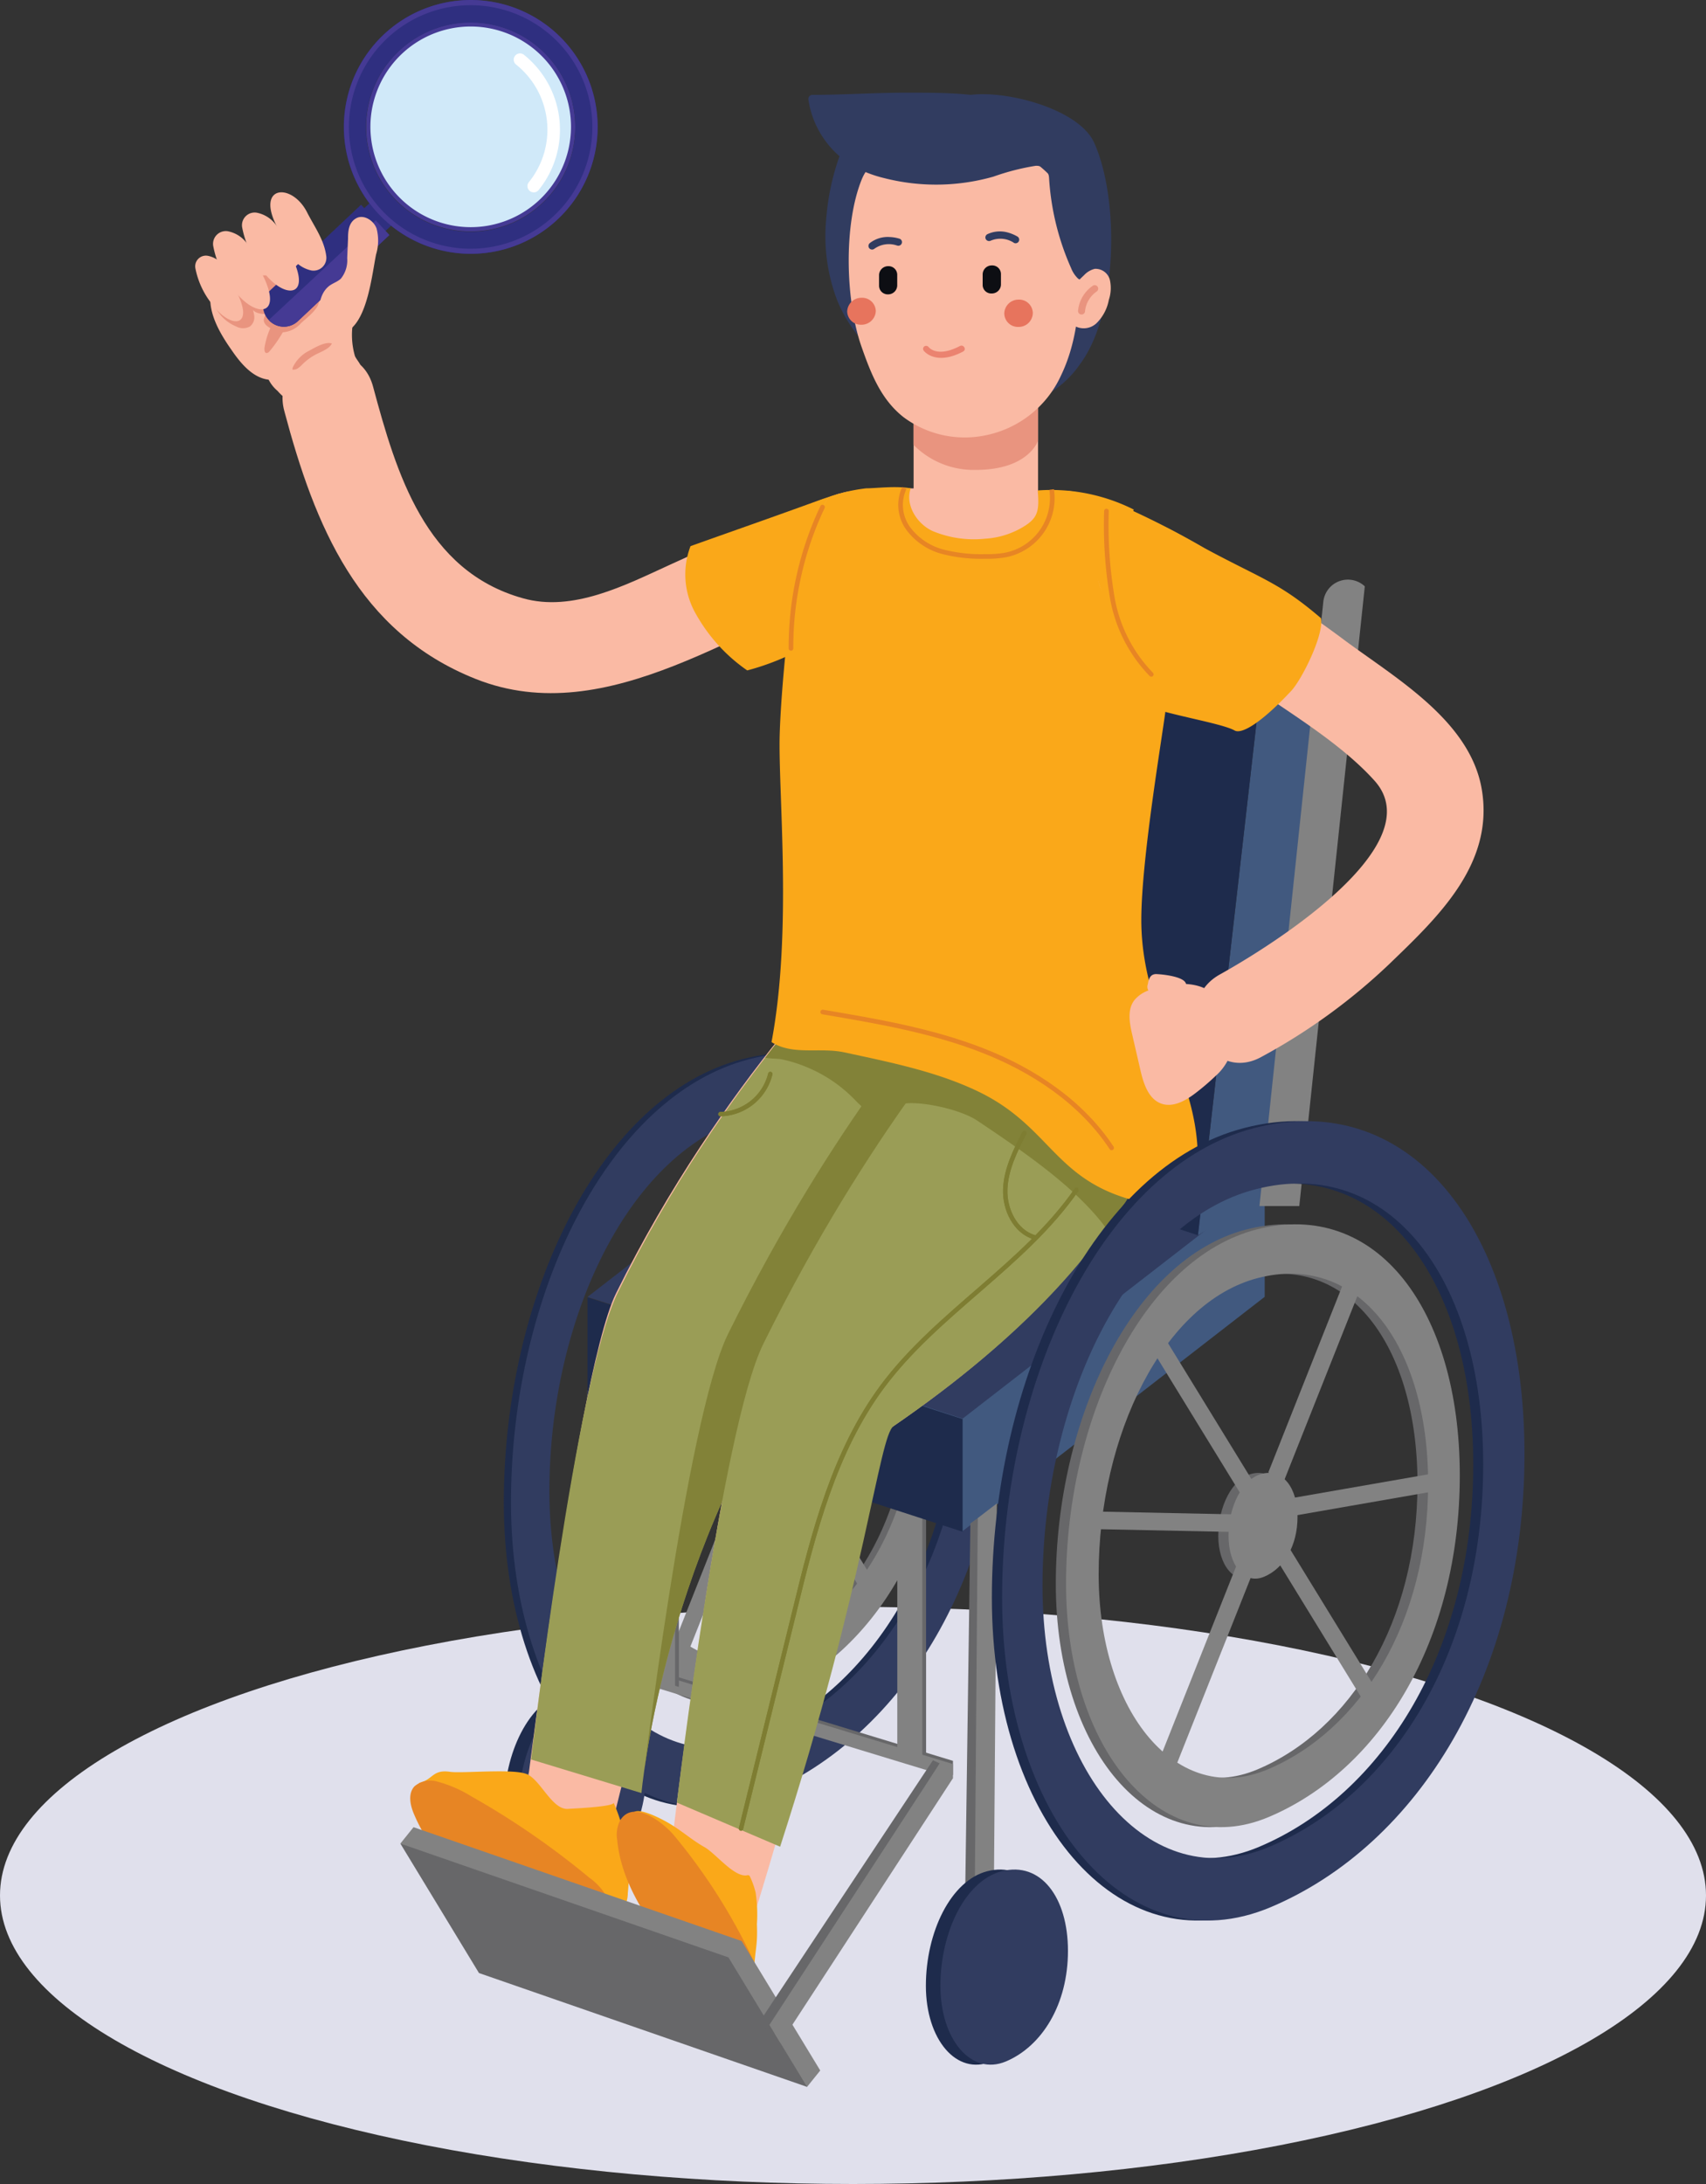 <?xml version="1.0" encoding="UTF-8"?> <svg xmlns="http://www.w3.org/2000/svg" xmlns:xlink="http://www.w3.org/1999/xlink" viewBox="0 0 250 320"><rect x="0" y="0" width="250" height="320" fill="#333333" stroke="none"/> <defs> <style>.cls-1,.cls-24,.cls-25,.cls-26{fill:none;}.cls-2{isolation:isolate;}.cls-3{fill:#e0e0ec;mix-blend-mode:multiply;}.cls-4{fill:#828282;}.cls-5{fill:#676769;}.cls-6{fill:#1e2b4c;}.cls-11,.cls-7{fill:#313c60;}.cls-8{fill:#41597f;}.cls-9{fill:#fabaa4;}.cls-10{fill:#e9947f;}.cls-11,.cls-12,.cls-13,.cls-14{fill-rule:evenodd;}.cls-12{fill:#e7745d;}.cls-13{fill:#0d0e13;}.cls-14{fill:#eb8370;}.cls-15{fill:#faa819;}.cls-16{fill:#e78524;}.cls-17{fill:#2f2f80;}.cls-18{fill:#d0e9f9;}.cls-19{fill:#453a94;}.cls-20{fill:#fff;}.cls-21{fill:#9a9d56;}.cls-22{clip-path:url(#clip-path);}.cls-23{fill:#828238;}.cls-24{stroke:#7e7d32;stroke-linejoin:round;stroke-width:0.64px;}.cls-24,.cls-25{stroke-linecap:round;}.cls-25,.cls-26{stroke:#e78524;stroke-miterlimit:10;stroke-width:0.68px;}</style> <clipPath id="clip-path"> <path class="cls-1" d="M126.93,138.07s-20.79,19.67-36.4,51.32c-6.15,12.45-12.7,68.41-12.7,68.41L94,262.72s2.91-33.33,22.69-62.32,26.8-40.6,26.8-40.6Z"></path> </clipPath> </defs> <g class="cls-2"> <g id="svg"> <ellipse class="cls-3" cx="125" cy="277.72" rx="125" ry="42.28"></ellipse> <g id="m-4"> <path class="cls-4" d="M143.29,70.26h0a3.62,3.62,0,0,0-6.08,2.27l-9.36,88.53h5.84Z"></path> <path class="cls-5" d="M110.49,170C95.39,173.84,85,195.12,85,217.25s12.7,37.19,27.05,31.13c14.87-6.29,25.54-23.5,25.54-45.62S126.46,165.84,110.49,170ZM112,242c-12,5.08-22.62-7.53-22.62-26s8.65-36.3,21.27-39.55c13.37-3.44,22.7,8.93,22.7,27.43S124.4,236.75,112,242Z"></path> <path class="cls-6" d="M108.77,155.19C88,160.53,73.83,189.76,73.83,220.14S91.26,271.22,111,262.89c20.41-8.63,35.07-32.26,35.07-62.65S130.71,149.55,108.77,155.19Zm2,99.37c-16.63,7-31.35-10.44-31.35-36.08s12-50.32,29.49-54.82c18.52-4.76,31.47,12.38,31.47,38S128,247.27,110.81,254.56Z"></path> <path class="cls-4" d="M111.54,170c-15.1,3.89-25.45,25.17-25.45,47.3s12.7,37.19,27.05,31.13c14.87-6.29,25.54-23.5,25.54-45.62S127.52,165.84,111.54,170ZM113,242c-12,5.08-22.62-7.53-22.62-26s8.65-36.3,21.28-39.55c13.36-3.44,22.7,8.93,22.7,27.43S125.45,236.75,113,242Z"></path> <path class="cls-7" d="M109.82,155.19c-20.73,5.34-34.94,34.57-34.94,64.95S92.31,271.22,112,262.89c20.41-8.63,35.07-32.26,35.07-62.65S131.77,149.55,109.82,155.19Zm2.05,99.37c-16.64,7-31.36-10.44-31.36-36.08s12-50.32,29.5-54.82c18.52-4.76,31.46,12.38,31.46,38S129.1,247.27,111.87,254.56Z"></path> <path class="cls-5" d="M116.45,207.87c0,4-1.94,7.15-4.64,8.29s-4.91-1.64-4.91-5.65,1.88-7.89,4.62-8.59C114.43,201.17,116.45,203.86,116.45,207.87Z"></path> <path class="cls-4" d="M117.87,207.87c0,4-1.94,7.15-4.64,8.29s-4.91-1.64-4.91-5.65,1.88-7.89,4.62-8.59C115.84,201.17,117.87,203.86,117.87,207.87Z"></path> <polygon class="cls-4" points="96.11 183 98.8 183 112.82 205.86 110.13 205.86 96.11 183"></polygon> <polygon class="cls-4" points="112.95 211.4 115.64 211.4 129.66 234.26 126.97 234.26 112.95 211.4"></polygon> <polygon class="cls-4" points="124.08 176.03 125.87 178.04 115.39 204.45 113.59 202.44 124.08 176.03"></polygon> <polygon class="cls-4" points="109.48 213.8 111.28 215.8 100.79 242.21 99 240.21 109.48 213.8"></polygon> <polygon class="cls-4" points="138.68 202.13 137.91 204.71 109.92 209.59 110.69 207.01 138.68 202.13"></polygon> <polygon class="cls-4" points="115.35 208.29 114.06 210.65 88.47 210.13 89.76 207.76 115.35 208.29"></polygon> <path class="cls-6" d="M82.87,247.9c-5.36,1.38-9,8.94-9,16.81s4.51,13.22,9.61,11.06c5.29-2.23,9.08-8.35,9.08-16.21S88.55,246.44,82.87,247.9Z"></path> <path class="cls-7" d="M85,247.9c-5.37,1.38-9,8.94-9,16.81s4.51,13.22,9.61,11.06c5.28-2.23,9.08-8.35,9.08-16.21S90.68,246.44,85,247.9Z"></path> <polygon class="cls-5" points="86.07 203.69 87.15 202.91 87.99 267.34 85.2 265.81 86.07 203.69"></polygon> <polygon class="cls-4" points="87.15 202.91 89.95 200.76 89.44 267.27 86.65 265.89 87.15 202.91"></polygon> <polygon class="cls-5" points="135.71 258.8 132.05 257.67 132.05 218.7 135.71 219.83 135.71 258.8"></polygon> <polygon class="cls-5" points="88.47 242.87 89.71 243.66 66.95 281.03 65.42 278.24 88.47 242.87"></polygon> <polygon class="cls-4" points="89.51 243.93 92.16 245.01 68.22 281.75 66.6 279.1 89.51 243.93"></polygon> <polygon class="cls-5" points="139.65 260.07 89.35 244.74 88.47 242.41 139.65 258 139.65 260.07"></polygon> <polygon class="cls-4" points="139.65 260.54 89.35 245.21 88.47 242.87 139.65 258.47 139.65 260.54"></polygon> <polygon class="cls-4" points="135.16 259.05 131.49 257.92 131.49 218.95 135.16 220.08 135.16 259.05"></polygon> <polygon class="cls-5" points="99.48 247.17 95.81 246.04 95.81 207.07 99.48 208.2 99.48 247.17"></polygon> <polygon class="cls-4" points="98.93 247.42 95.26 246.29 95.26 207.32 98.93 208.45 98.93 247.42"></polygon> <polygon class="cls-8" points="185.33 173.54 185.33 190.01 141.06 224.34 86.09 206.5 185.33 173.54"></polygon> <polygon class="cls-6" points="86.09 190.09 141.06 207.92 141.06 224.43 86.09 206.59 86.09 190.09"></polygon> <polygon class="cls-7" points="130.37 155.71 185.33 173.54 141.06 207.86 86.09 190.03 130.37 155.71"></polygon> <polygon class="cls-8" points="184.56 102.09 194.09 95.99 185.1 175.16 175.55 180.99 184.56 102.09"></polygon> <polygon class="cls-6" points="131.14 85.05 184.56 102.09 175.55 180.99 121.23 163.14 131.14 85.05"></polygon> <polygon class="cls-7" points="140.67 78.95 194.09 95.99 184.56 102.09 131.14 85.05 140.67 78.95"></polygon> <path class="cls-4" d="M200,85.91h0a3.62,3.62,0,0,0-6.08,2.27l-9.36,88.53h5.84Z"></path> <polygon class="cls-5" points="142.2 223.21 143.28 222.43 144.12 286.86 141.33 285.32 142.2 223.21"></polygon> <polygon class="cls-4" points="143.28 222.43 146.08 220.28 145.57 286.79 142.78 285.41 143.28 222.43"></polygon> <path class="cls-6" d="M144.68,274.17c-5.36,1.38-9,8.94-9,16.8s4.51,13.22,9.61,11.07c5.29-2.24,9.08-8.35,9.08-16.21S150.36,272.71,144.68,274.17Z"></path> <path class="cls-7" d="M146.81,274.17c-5.37,1.38-9,8.94-9,16.8s4.51,13.22,9.61,11.07c5.28-2.24,9.08-8.35,9.08-16.21S152.49,272.71,146.81,274.17Z"></path> <path class="cls-7" d="M160.34,20.91c3.75,8.33,3.43,25-2,32.34a14.87,14.87,0,0,1-6,5.14,15.18,15.18,0,0,1-7.09.75c-9.55-.86-19.1-6.39-22.63-15.3a26.39,26.39,0,0,1-1.56-11.59,35.68,35.68,0,0,1,1.86-9.08c.78-2.28,1.89-4.59,3.89-5.93a11.37,11.37,0,0,1,4.46-1.56c7.09-1.27,3.82-.79,10.82-1.76C147.53,13.17,158.14,16,160.34,20.91Z"></path> <rect class="cls-9" x="133.88" y="58.65" width="18.24" height="23.75"></rect> <path class="cls-10" d="M152.11,64.57s-1.35,4.28-9.11,4.28a12.4,12.4,0,0,1-9.12-3.66V55.57h18.23Z"></path> <path class="cls-9" d="M126.24,50.78c1.4,4,2.87,7.77,6.2,10.37a15,15,0,0,0,11.95,2.64A15.51,15.51,0,0,0,155.49,55c2.19-4.55,2.74-9.71,2.75-14.75,0-3,.48-6.48-.83-9.23a17.85,17.85,0,0,0-14.12-10.58c-2.87-.41-10.25.41-12.85,2.15-2.19,1.47-3.27,1.47-4.2,3.8C123.61,33,123.89,44.05,126.24,50.78Z"></path> <path class="cls-9" d="M168.85,96.1c.52-6.94-.54-12-5.34-19.16-1.57-2.32-1.92-2.94-2.94-3.65a8.44,8.44,0,0,0-4.76-1.36c-6,0-6,0-12.51-.07-6-.34-4.16-.23-13-.34a18.71,18.71,0,0,0-4.21.46c-.79.4.15,1-1.65,3.67-4.8,7.12-5.86,12.22-5.34,19.16.79,10.56,3,20,4.1,30.51.7,6.46-1.53,12-2.15,19-.26,2.87-2.63,5.22-2.92,8.07-.66,6.34,2.9,14.06,7.75,18.42,2.63,2.37,25.44,3,35.06-1.61,5.88-2.81,10.41-5.87,9.76-12.22-.3-2.84-1.66-10.07-2.92-12.66-2.88-5.87-2.13-14.14-1.43-20.59C167.47,113.17,168.06,106.66,168.85,96.1Z"></path> <path class="cls-11" d="M148.57,35.57a3.61,3.61,0,0,0-3.4-.3.55.55,0,0,1-.72-.25.54.54,0,0,1,.25-.71,4.31,4.31,0,0,1,3-.24,5.94,5.94,0,0,1,1.4.59.53.53,0,1,1-.55.91Z"></path> <path class="cls-11" d="M131.52,36a3.65,3.65,0,0,0-3.39.45.54.54,0,0,1-.75-.08.55.55,0,0,1,.08-.75,4.27,4.27,0,0,1,2.9-.89,5.49,5.49,0,0,1,1.5.26.53.53,0,0,1-.34,1Z"></path> <path class="cls-12" d="M126.25,43.63a2,2,0,0,1,2.09,1.95,2.09,2.09,0,0,1-2.11,2,2,2,0,0,1-2.08-1.95A2.08,2.08,0,0,1,126.25,43.63Z"></path> <path class="cls-12" d="M149.27,43.9a2,2,0,0,1,2.08,2,2.07,2.07,0,0,1-2.1,2,2,2,0,0,1-2.08-2A2.08,2.08,0,0,1,149.27,43.9Z"></path> <path class="cls-13" d="M145.34,38.89h0A1.33,1.33,0,0,0,144,40.17V41.8A1.26,1.26,0,0,0,145.35,43h0a1.33,1.33,0,0,0,1.33-1.28V40.12A1.27,1.27,0,0,0,145.34,38.89Z"></path> <path class="cls-13" d="M130.15,39h0a1.33,1.33,0,0,0-1.33,1.28V41.9a1.27,1.27,0,0,0,1.33,1.23h0a1.33,1.33,0,0,0,1.33-1.28V40.21A1.27,1.27,0,0,0,130.15,39Z"></path> <path class="cls-14" d="M135.37,51.39a.45.45,0,0,1,.07-.63.48.48,0,0,1,.65.1s1.21,1.62,4.59-.17a.48.48,0,0,1,.63.2.43.43,0,0,1-.16.61C137.07,53.66,135.38,51.4,135.37,51.39Z"></path> <path class="cls-9" d="M126.67,138.19s-20.79,19.68-36.4,51.32C84.12,202,75.46,276.1,75.46,276.1L87,280s9-50.47,28.75-79.47,27.5-40.57,27.5-40.57Z"></path> <path class="cls-9" d="M143.25,148s-16,17.43-31.65,49.07c-6.14,12.46-13.67,77.33-13.67,77.33s9.47,16,10.4,13.13c12.53-38.76,20.21-76.93,22.35-78.4,40.07-27.47,40.07-49.71,40.07-49.71Z"></path> <path class="cls-15" d="M89.91,264.11A26.23,26.23,0,0,1,92,277.39a4.26,4.26,0,0,1-.74,2.4c-1.19,1.43-3.47.92-5.2.23a108.21,108.21,0,0,1-15.8-7.78c-3.43-2-6.93-4.49-8.46-8.18-.22-.53-.36-1.24.08-1.6.17-.14-.65-1.17-.44-1.23,2.08-.51,1.9-2,4.53-1.62,1.79.25,9.2-.5,11.22.33s3.68,5.2,6,5.1C83.74,265,90.19,264.73,89.91,264.11Z"></path> <path class="cls-16" d="M88,280.47a1.57,1.57,0,0,0,1.11-.27,1.43,1.43,0,0,0,.18-1.55,8.81,8.81,0,0,0-2.94-3.54A117.94,117.94,0,0,0,69,263.16a18.11,18.11,0,0,0-4.78-2.08,3.6,3.6,0,0,0-3.49.66c-1,1.1-.61,2.85,0,4.21C65.4,276.93,76.91,280.42,88,280.47Z"></path> <path class="cls-15" d="M98.47,267.41c1.61,1,3.08,2.28,4.75,3.22s4.31,4.41,6.21,4.15a.47.47,0,0,1,.33,0,.44.44,0,0,1,.15.2,11.85,11.85,0,0,1,.82,2.32,21.54,21.54,0,0,1,.19,4.62c.11,3-.19,3.32-.4,6.28a1,1,0,0,1-.21.64.76.76,0,0,1-.62.16,4,4,0,0,1-2.25-1.36c-4.14-4.08-7.91-8.73-9.85-14.21a19.19,19.19,0,0,0-1.45-3.64c-.48-.79-4.25-3.43-3.29-4.24S97.59,266.84,98.47,267.41Z"></path> <path class="cls-16" d="M90.84,266.79a4.66,4.66,0,0,0-.39,2.84c.51,5.26,3.27,10,6.45,14.25,2.8,3.72,6.62,7.45,11.28,7.28a2.92,2.92,0,0,0,1.95-.64c1.06-1,.53-2.76-.1-4.07a85.15,85.15,0,0,0-11.26-17.53C97.32,267.18,92.8,263.47,90.84,266.79Z"></path> <path class="cls-9" d="M123.05,72.3c-8.56,2.86-16.66,6.74-24.86,10.44-6.56,3-14.28,7-21.59,4.91-14.28-4-18.5-18.24-21.93-31-2.25-8.4-15.29-4.83-13,3.6C46.13,77,52.46,92.62,69.71,99.48c19.48,7.74,39.1-8.19,56.93-14.14,8.22-2.74,4.7-15.81-3.59-13Z"></path> <path class="cls-9" d="M52,52.12c.11.39.84,1.18.88,1.58.08.65-1.52,1.47-1.81,2.06a7.81,7.81,0,0,1-2.49,3,5.39,5.39,0,0,1-3.74,1,7.66,7.66,0,0,1-4.16-2.48A5.3,5.3,0,0,1,39,54.71,4.06,4.06,0,0,1,40.57,51a11.83,11.83,0,0,1,3.72-1.91l3.53-1.31c.72-.26,2.43-1.22,3.18-.68.58.43.73.3.63.88A11.15,11.15,0,0,0,52,52.12Z"></path> <path class="cls-9" d="M50.12,41.62c.9,1.7,1.72,3.74.92,5.49a6.77,6.77,0,0,1-1.83,2.16L45.1,52.91c-1.51,1.34-3.22,2.75-5.24,2.75-2.61,0-4.55-2.34-6-4.48-2-2.85-3.93-6.4-2.62-9.6,1-2.39,3.45-3.74,5.75-4.9l5.14-2.6C46.18,32,48.57,38.68,50.12,41.62Z"></path> <path class="cls-10" d="M40.77,44.08a2,2,0,0,1-.86,1.72A1.9,1.9,0,0,1,39,46a3.23,3.23,0,0,1-1.45-.23,1.35,1.35,0,0,1-.81-1.14,4.92,4.92,0,0,1,.52,1.67,1.72,1.72,0,0,1-.64,1.54,2.12,2.12,0,0,1-2,0,6.07,6.07,0,0,1-2.79-2.34,1,1,0,0,1-.22-.66,1.07,1.07,0,0,1,.19-.44,9,9,0,0,1,6.24-4c.91-.13,2.39-.1,2.73,1A9,9,0,0,1,40.77,44.08Z"></path> <path class="cls-10" d="M38.75,51c0,.29,0,.7.3.73a.56.56,0,0,0,.39-.19,18.62,18.62,0,0,0,2.3-3.4,40,40,0,0,0,2.57-3.26.67.67,0,0,0,.07-.7.59.59,0,0,0-.26-.17c-1.24-.41-2.68,1.11-3.31,2A11.55,11.55,0,0,0,38.75,51Z"></path> <path class="cls-10" d="M45.32,51.38a5.2,5.2,0,0,0-2.43,2.49c0,.09-.06.22,0,.29a.24.24,0,0,0,.15,0c.53,0,.94-.44,1.32-.82A8.2,8.2,0,0,1,46,52.09c.75-.45,2.28-.92,2.63-1.76C47.69,50,46.13,50.94,45.32,51.38Z"></path> <path class="cls-10" d="M44.11,47.35a3.89,3.89,0,0,1-2.7,1.34,4,4,0,0,1-1.31-.39c-.66-.27-1.44-.7-1.45-1.42a1.78,1.78,0,0,1,.77-1.26,9.89,9.89,0,0,1,5.71-2.43c.87,0,1.93.31,1.53,1.37S44.87,46.64,44.11,47.35Z"></path> <path class="cls-17" d="M41.7,44.6h0c.87.92,2.56.74,3.78-.41L58.87,31.61l-3.12-3.34L42.36,40.85C41.13,42,40.84,43.68,41.7,44.6Z"></path> <circle class="cls-18" cx="68.98" cy="18.59" r="14.92"></circle> <path class="cls-17" d="M39.38,46.89h0a3,3,0,0,0,4.3.14L57.06,34.44,52.91,30,39.53,42.6A3,3,0,0,0,39.38,46.89Z"></path> <path class="cls-19" d="M39.38,46.89h0a3,3,0,0,0,4.3.14L57.06,34.44l-2-2.16Z"></path> <path class="cls-19" d="M59.78,30.84A15.32,15.32,0,1,0,56.73,9.39,15.31,15.31,0,0,0,59.78,30.84ZM57.22,9.76a14.7,14.7,0,1,1,2.93,20.58A14.71,14.71,0,0,1,57.22,9.76Z"></path> <path class="cls-17" d="M54.11,7.43a18.59,18.59,0,1,0,26-3.71A18.59,18.59,0,0,0,54.11,7.43Zm2.62,2a15.32,15.32,0,1,1,3.05,21.45A15.31,15.31,0,0,1,56.73,9.39Z"></path> <path class="cls-19" d="M57.82,33.45a18.59,18.59,0,1,0-3.71-26A18.6,18.6,0,0,0,57.82,33.45ZM54.71,7.88a17.84,17.84,0,1,1,3.56,25A17.85,17.85,0,0,1,54.71,7.88Z"></path> <path class="cls-20" d="M78,28.16a.91.91,0,0,0,.93-.31,14.06,14.06,0,0,0-2.1-19.78A.92.92,0,1,0,75.68,9.5,12.22,12.22,0,0,1,77.5,26.69a.92.92,0,0,0,.14,1.3A1,1,0,0,0,78,28.16Z"></path> <path class="cls-9" d="M55.11,37.28a7,7,0,0,0,.07-3.81c-.45-1.2-1.9-2.1-3-1.48S51,33.89,51,35l-.12,2.83a4.28,4.28,0,0,1-.93,3c-.5.47-1.19.66-1.73,1.08-2.86,2.26-1.09,9,2.78,6.56C53.86,46.73,54.51,40.25,55.11,37.28Z"></path> <path class="cls-9" d="M45,31.11c1.08,2.13,2.5,4,2.81,6.41a1.88,1.88,0,0,1-2.18,2.11A4.63,4.63,0,0,1,43,38c-1.21-1.47-1.78-3.42-2.61-5.18C37.67,27.1,42.83,26.83,45,31.11Z"></path> <path class="cls-9" d="M38.57,39.8a14.23,14.23,0,0,1-3.09-6.52,1.86,1.86,0,0,1,2.17-2.11,4.57,4.57,0,0,1,2.64,1.59c1.22,1.47,1.78,3.42,2.61,5.18C45.63,43.69,41.59,43.82,38.57,39.8Z"></path> <path class="cls-9" d="M34.33,42.55A14.23,14.23,0,0,1,31.24,36a1.87,1.87,0,0,1,2.18-2.11,4.6,4.6,0,0,1,2.64,1.6c1.21,1.46,1.77,3.41,2.61,5.17C41.39,46.45,37.36,46.57,34.33,42.55Z"></path> <path class="cls-9" d="M31.22,44.74a12.09,12.09,0,0,1-2.6-5.49,1.57,1.57,0,0,1,1.83-1.77,3.79,3.79,0,0,1,2.22,1.34,20.18,20.18,0,0,1,2.2,4.35C37.16,48,33.77,48.12,31.22,44.74Z"></path> <path class="cls-7" d="M160.24,40.66a1.73,1.73,0,0,1-2.28.14,4.28,4.28,0,0,1-1-1.52,38.07,38.07,0,0,1-3.23-13.23,1.84,1.84,0,0,0-2-1.75,34.52,34.52,0,0,0-6.15,1.58,30.71,30.71,0,0,1-15.95.23,18.16,18.16,0,0,1-4.17-1.54,13.62,13.62,0,0,1-7-10,.6.6,0,0,1,.6-.67c4.7,0,9.39-.34,14.1-.32,5,0,10.16,0,15,1.46s9.44,4.46,11.56,9a21.89,21.89,0,0,1,1.67,8.37C161.58,35.25,162.14,38.83,160.24,40.66Z"></path> <path class="cls-9" d="M158.88,40.3a3.17,3.17,0,0,1,1.55-.91A2.17,2.17,0,0,1,162.64,41a5.46,5.46,0,0,1-.15,2.94,6.43,6.43,0,0,1-1.84,3.45,2.73,2.73,0,0,1-3.6.07,3.15,3.15,0,0,1-.42-3.11c.33-1.05.93-2,1.23-3.07"></path> <path class="cls-10" d="M158.49,46.08h-.05a.51.51,0,0,1-.46-.55,5,5,0,0,1,2.16-3.66.5.5,0,0,1,.7.13.51.51,0,0,1-.13.71A4,4,0,0,0,159,45.62.49.49,0,0,1,158.49,46.08Z"></path> <polygon class="cls-4" points="120.2 303.37 118.27 305.77 58.67 270.12 60.6 267.72 108.68 284.4 120.2 303.37"></polygon> <polygon class="cls-5" points="118.27 305.77 70.19 289.09 58.67 270.12 106.75 286.8 118.27 305.77"></polygon> <polygon class="cls-5" points="136.71 257.92 137.71 258.37 113.1 298.62 111.57 295.83 136.71 257.92"></polygon> <polygon class="cls-4" points="137.71 258.37 139.65 260.54 114.37 299.35 112.75 296.69 137.71 258.37"></polygon> <path class="cls-21" d="M126.93,138.07s-20.79,19.67-36.4,51.32c-6.15,12.45-12.7,68.41-12.7,68.41L94,262.72s2.91-33.33,22.69-62.32,26.8-40.6,26.8-40.6Z"></path> <g class="cls-22"> <path class="cls-23" d="M138.34,146.37s-16,17.43-31.65,49.08C100.55,207.9,94,262.66,94,262.66l15.14,6.46c12.52-38.76,14.48-60.15,16.61-61.62,40.07-27.47,40.07-49.71,40.07-49.71Z"></path> <path class="cls-23" d="M125,160.87c1,1,2,2.14,3.31,2.44a4.23,4.23,0,0,0,2.84-.5,13.35,13.35,0,0,0,4.19-4.11,7.91,7.91,0,0,0,2-4c.14-2.24-1.62-4.16-3.5-5.38A16.74,16.74,0,0,0,122,146.83c-1.76.3-13.13,5.16-10.51,7.87.46.47,2.38.37,3,.5a20.19,20.19,0,0,1,3.78,1.18A20.76,20.76,0,0,1,125,160.87Z"></path> </g> <path class="cls-21" d="M143.51,147.83s-16,17.43-31.65,49.07c-6.14,12.46-12.67,67.22-12.67,67.22l15.13,6.46c12.53-38.77,14.48-60.15,16.62-61.62C171,181.48,171,159.25,171,159.25Z"></path> <path class="cls-23" d="M143.22,164.2c6.32,4.25,14.2,9.51,18.76,15.6.32.43,1-1.33,1.53-1.9a20,20,0,0,0,1.3-1.59c1.25-1.83,2.56-4.17,1.53-6.15-.75-1.43-2.43-2-3.88-2.74-3.49-1.7-6.29-4.55-9.55-6.67-3.54-2.31-9.93-4.7-14-5.95-2-.61-10.88,7.57-6.48,6.91C135.1,161.31,140.79,162.57,143.22,164.2Z"></path> <path class="cls-15" d="M167.25,134.8c0-9.31,3.34-28.35,3.65-31.54l.06,0c-1.37-4.09-4.17-13-5-19.44-.65-5.25-.23-7.9.18-9.16a27,27,0,0,0-14.07-2.8c.22,2.79.09,3.86-1.7,5.07a12.23,12.23,0,0,1-6,2,15.73,15.73,0,0,1-7.75-1.14c-2.31-1.1-4-3.84-3.16-6.24-2.17-.39-5.16,0-6.53,0a25.55,25.55,0,0,0-5.48,1.26c-1.78,2.91-4.83,8.73-5.3,13.06-.44,4-1.66,14.35-1.89,21.67-.26,8.29,1.89,28.85-1.2,45.15,3.19,2,7,.71,10.71,1.51,6.6,1.43,13.37,2.77,19.46,5.67,10.49,5,11.15,12.63,22.31,15.84,1.12.33,9.08,1,9.33-.13C178.27,160.05,167.25,150.73,167.25,134.8Z"></path> <path class="cls-15" d="M115.45,96.09c.33-2.91.82-7.25,1.26-11.28.48-4.34,3-9.07,4.76-12l.65-.2c-.66.2-1.25.39-1.62.52-8.27,3-11,3.93-19.31,6.89A11.61,11.61,0,0,0,102,90a24.71,24.71,0,0,0,7.5,8.23,36.59,36.59,0,0,0,6-2.16Z"></path> <path class="cls-24" d="M150.11,166c-1.34,2.62-2.7,5.35-2.8,8.28s1.45,6.15,4.26,7"></path> <path class="cls-24" d="M157.74,174.36c-7.75,11.11-20.43,18-28.48,28.85-7,9.47-10,21.23-12.78,32.66l-7.89,32.05"></path> <path class="cls-24" d="M112.88,157.36a7.72,7.72,0,0,1-7.3,5.88"></path> <path class="cls-24" d="M150.11,166c-1.34,2.62-2.7,5.35-2.8,8.28s1.45,6.15,4.26,7"></path> <path class="cls-24" d="M157.74,174.36c-7.75,11.11-20.43,18-28.48,28.85-7,9.47-10,21.23-12.78,32.66l-7.89,32.05"></path> <path class="cls-24" d="M112.88,157.36a7.72,7.72,0,0,1-7.3,5.88"></path> <path class="cls-6" d="M182.35,165.27c-22,5.65-37,36.63-37,68.84s18.48,54.16,39.37,45.32c21.64-9.15,37.18-34.2,37.18-66.41S205.61,159.28,182.35,165.27Zm2.16,105.33c-17.64,7.46-33.23-11.06-33.23-38.25S164,179,182.54,174.25c19.63-5.06,33.35,13.12,33.35,40.3S202.78,262.88,184.51,270.6Z"></path> <path class="cls-5" d="M182.65,180.14c-16.57,4.27-27.93,27.63-27.93,51.92s13.93,40.84,29.69,34.17c16.32-6.9,28-25.79,28-50.07S200.19,175.63,182.65,180.14Zm1.63,79.11c-13.18,5.57-24.84-8.27-24.84-28.58s9.51-39.85,23.36-43.42c14.67-3.77,24.92,9.8,24.92,30.12S197.92,253.48,184.28,259.25Z"></path> <path class="cls-5" d="M188.64,222.26c0,4.25-2,7.56-4.91,8.77s-5.2-1.73-5.2-6,2-8.34,4.89-9.09C186.49,215.16,188.64,218,188.64,222.26Z"></path> <path class="cls-7" d="M183.85,165.27c-22,5.65-37,36.63-37,68.84s18.48,54.16,39.38,45.32c21.64-9.15,37.17-34.2,37.17-66.41S207.11,159.28,183.85,165.27ZM186,270.6c-17.63,7.46-33.23-11.06-33.23-38.25S165.5,179,184,174.25c19.63-5.06,33.35,13.12,33.35,40.3S204.28,262.88,186,270.6Z"></path> <path class="cls-4" d="M184.15,180.14c-16.57,4.27-27.93,27.63-27.93,51.92s13.94,40.84,29.7,34.17c16.31-6.9,28-25.79,28-50.07S201.69,175.63,184.15,180.14Zm1.63,79.11C172.6,264.82,161,251,161,230.67s9.5-39.85,23.36-43.42c14.67-3.77,24.92,9.8,24.92,30.12S199.43,253.48,185.78,259.25Z"></path> <path class="cls-4" d="M190.14,222.26c0,4.25-2,7.56-4.91,8.77s-5.2-1.73-5.2-6,2-8.34,4.89-9.09C188,215.16,190.14,218,190.14,222.26Z"></path> <polygon class="cls-4" points="166.99 194.74 169.9 194.74 185.04 219.41 182.13 219.41 166.99 194.74"></polygon> <polygon class="cls-4" points="185.17 225.39 188.07 225.39 203.21 250.06 200.31 250.06 185.17 225.39"></polygon> <polygon class="cls-4" points="197.18 187.21 199.12 189.38 187.8 217.88 185.87 215.72 197.18 187.21"></polygon> <polygon class="cls-4" points="181.43 228.78 183.37 230.95 172.05 259.45 170.11 257.29 181.43 228.78"></polygon> <polygon class="cls-4" points="212.95 215.38 212.12 218.16 181.9 223.43 182.73 220.65 212.95 215.38"></polygon> <polygon class="cls-4" points="187.76 222.03 186.37 224.58 158.75 224.01 160.14 221.46 187.76 222.03"></polygon> <path class="cls-9" d="M168.17,145.17a4.72,4.72,0,0,0-1.95,1.39c-1.05,1.39-.7,3.33-.31,5l1.21,5.24c.46,2,1.19,4.27,3.11,4.92,1.71.57,3.51-.45,4.94-1.54a35.08,35.08,0,0,0,2.94-2.51,7.85,7.85,0,0,0,1.79-2.27c.83-1.81.36-3.92-.17-5.84a10.9,10.9,0,0,0-1.27-3.14C176.4,143.36,171.1,143.88,168.17,145.17Z"></path> <path class="cls-9" d="M169.56,142.73a1.3,1.3,0,0,0-.52.05c-.57.18-.75.87-.84,1.45a1,1,0,0,0,.17,1,.94.94,0,0,0,.55.19c1.19.16,3.86.58,4.71-.64C174.73,143.19,170.49,142.77,169.56,142.73Z"></path> <path class="cls-9" d="M164,88.8a200.38,200.38,0,0,1,19.11,11.55c5.95,4.15,13.4,8.59,18.28,14,8.58,9.44-15.06,24.22-22.63,28.43s-1.52,16.31,6.12,12.06a87.24,87.24,0,0,0,18.7-13.58c7.11-6.86,15.42-14.64,13.56-25.61-1.73-10.19-12.9-16.44-20.46-22.11a200.36,200.36,0,0,0-25.17-15.94c-7.61-4.12-15.17,7.1-7.51,11.24Z"></path> <path class="cls-15" d="M176.51,80.31a125.68,125.68,0,0,0-11.69-6c.54.23-2.75,2-2.16,2.08-.07,1.33-3.47,4.68-1.46,9.58,2.46,6,3.52,13.57,5.91,17.15,3.55,1.56,11.82,2.79,13.81,3.91,1.08.61,4.05-1.26,8.28-5.78,1.62-1.73,4.88-8.37,4.37-10.68C187.43,85.32,185.09,84.93,176.51,80.31Z"></path> <path class="cls-25" d="M162.14,74.88A63.61,63.61,0,0,0,163,87.6a21.38,21.38,0,0,0,5.71,11.21"></path> <path class="cls-25" d="M120.53,74.3A48.07,48.07,0,0,0,115.91,95"></path> <path class="cls-26" d="M132.52,71.5a5.88,5.88,0,0,0,.57,5.93,9.25,9.25,0,0,0,5.09,3.42,22.6,22.6,0,0,0,6.2.68,15.26,15.26,0,0,0,2.94-.21,8.49,8.49,0,0,0,6.79-9.59"></path> <path class="cls-25" d="M120.56,148.28c7.92,1.34,15.91,2.7,23.4,5.62s14.52,7.58,18.94,14.29"></path> </g> </g> </g> </svg> 